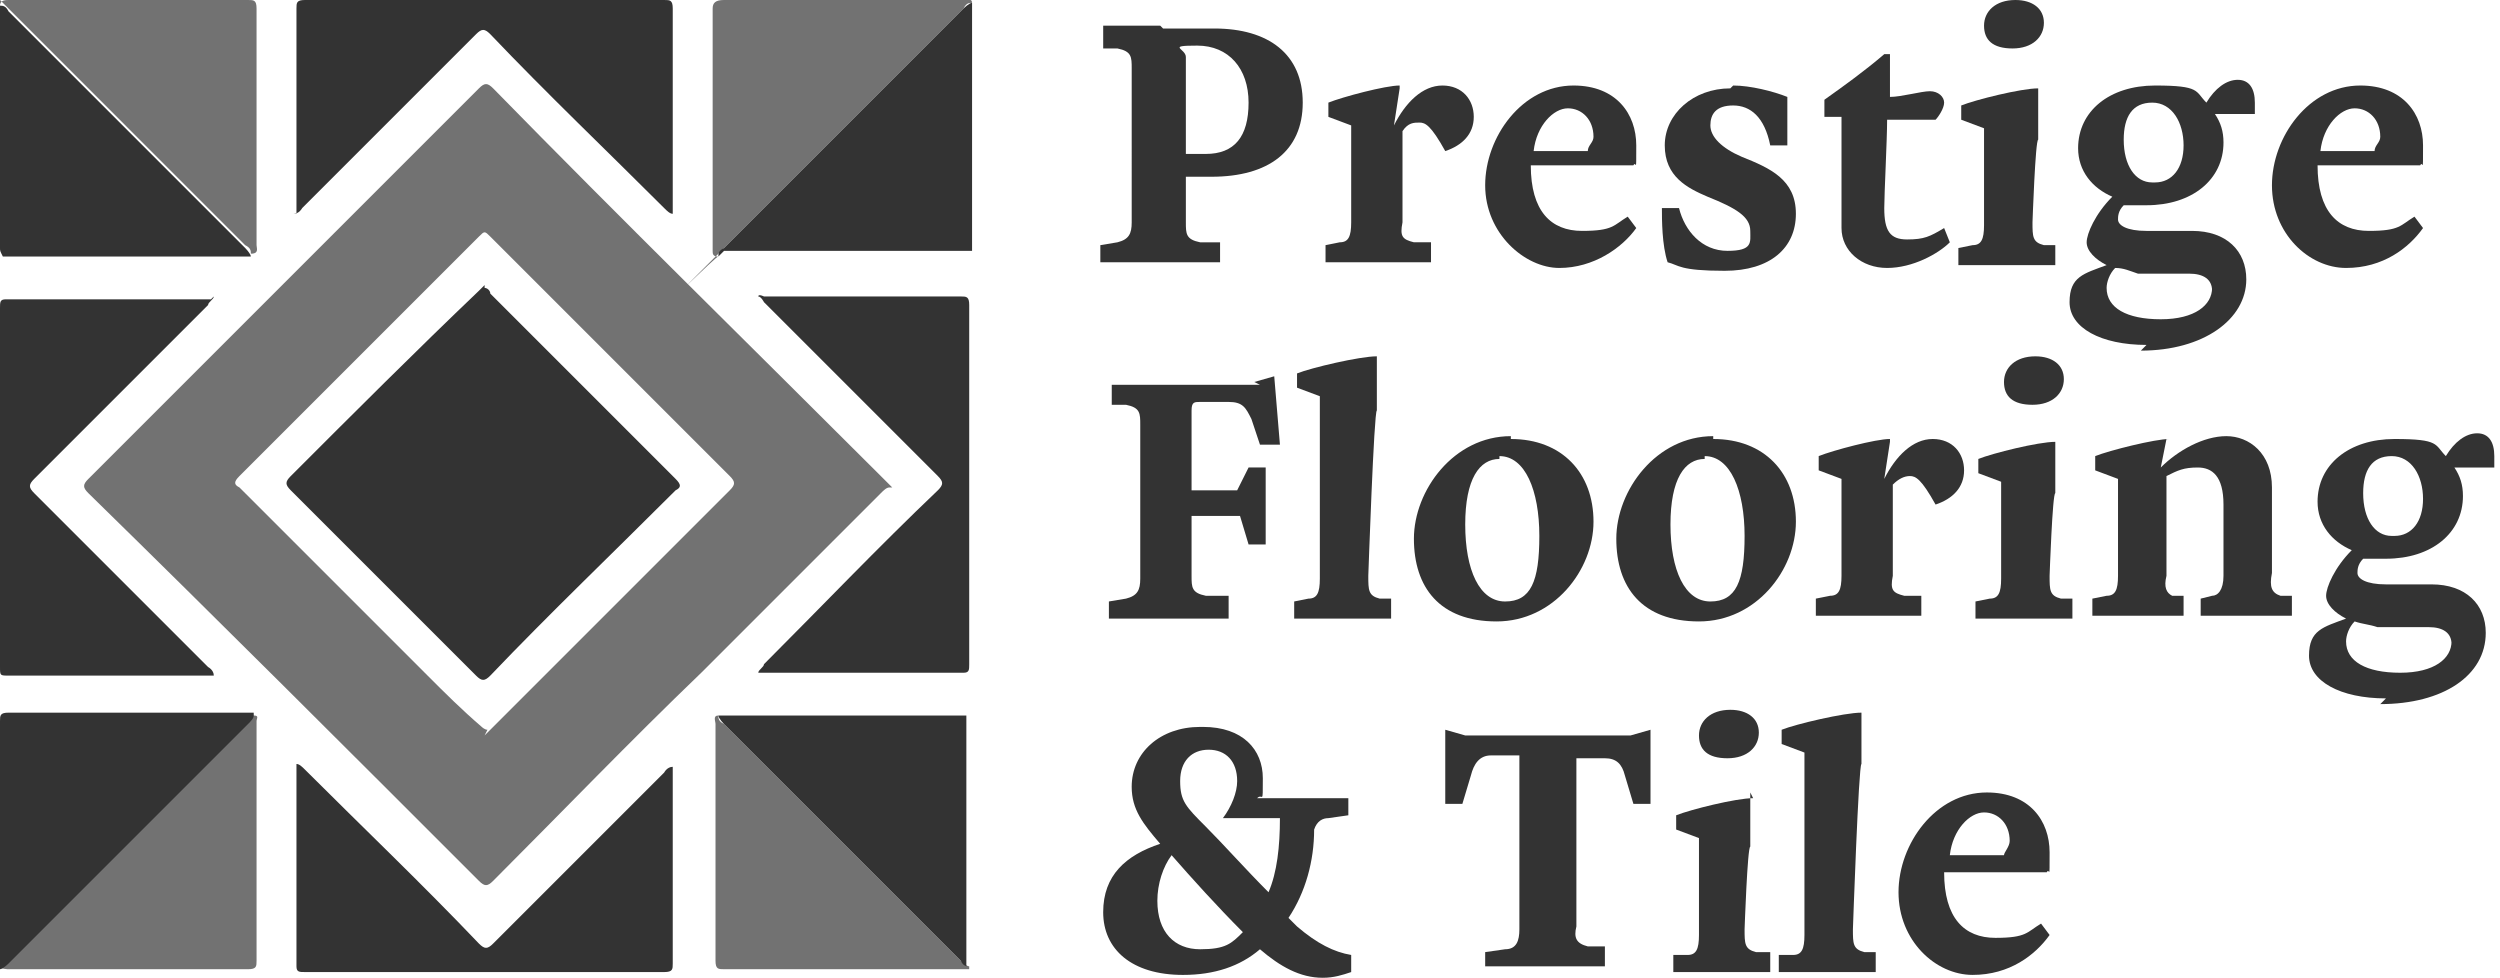 <?xml version="1.0" encoding="UTF-8"?>
<svg xmlns="http://www.w3.org/2000/svg" version="1.1" viewBox="0 0 87.7 34.3">
  <defs>
    <style>
      .cls-1 {
        fill: #727272;
      }

      .cls-2 {
        fill: #333;
      }
    </style>
  </defs>
  <!-- Generator: Adobe Illustrator 28.7.4, SVG Export Plug-In . SVG Version: 1.2.0 Build 166)  -->
  <g>
    <g id="Layer_2">
      <g id="Layer_1-2">
        <g>
          <g>
            <path class="cls-1" d="M31.2,17.1c-.1,0-.2.1-.3.2-2.1,2.1-4.2,4.2-6.3,6.3-2.5,2.4-4.9,4.9-7.3,7.3-.2.2-.3.2-.5,0-4.6-4.6-9.1-9.1-13.7-13.6-.2-.2-.2-.3,0-.5C7.7,12.2,12.2,7.7,16.8,3.1c.2-.2.3-.2.5,0,4.5,4.6,9.1,9.1,13.7,13.7,0,0,.1.1.3.3h0ZM17,25.8c0,0,.1-.1.2-.2l8.4-8.4c.2-.2.2-.3,0-.5-2.8-2.8-5.6-5.6-8.4-8.4-.2-.2-.2-.2-.4,0-2.8,2.8-5.6,5.6-8.4,8.4-.2.2-.2.3,0,.4,2.2,2.2,4.4,4.4,6.6,6.6.6.6,1.2,1.2,1.9,1.8,0,0,.1.1.2.1h0Z"/>
            <path class="cls-2" d="M26.6,23.6c0-.1.2-.2.2-.3,2-2,4-4.1,6.1-6.1.2-.2.2-.3,0-.5-2-2-4.1-4.1-6.1-6.1,0,0-.1-.2-.2-.2,0-.1.2,0,.2,0h6.9c.2,0,.3,0,.3.3v12.6c0,.2,0,.3-.2.3h-7.1s0,0,0,0h0Z"/>
            <path class="cls-2" d="M7.5,10.4c0,.1-.2.2-.2.3-2,2-4.1,4.1-6.1,6.1-.2.2-.2.3,0,.5,2,2,4,4,6.1,6.1,0,0,.2.1.2.3,0,0-.2,0-.2,0H.3c-.3,0-.3,0-.3-.3v-12.6c0-.2,0-.3.2-.3h7.1s0,0,.1,0Z"/>
            <path class="cls-2" d="M10.4,7.5c0,0,0-.2,0-.3V.3c0-.2,0-.3.3-.3h12.6C23.5,0,23.6,0,23.6.3c0,2.3,0,4.7,0,7s0,.1,0,.2c-.1,0-.2-.1-.3-.2-2-2-4.1-4-6.1-6.1-.2-.2-.3-.2-.5,0-2,2-4,4-6.1,6.1,0,0-.1.2-.3.2h0Z"/>
            <path class="cls-2" d="M23.6,26.6v7.2c0,.2,0,.3-.3.3h-12.6c-.2,0-.3,0-.3-.2v-7s0-.1,0-.1c.1,0,.2.1.3.2,2,2,4.1,4,6.1,6.1.2.2.3.2.5,0,2-2,4-4,6-6,0,0,.1-.2.3-.2h0Z"/>
            <path class="cls-1" d="M0,.2C0,0,.2,0,.3,0h8.4c.2,0,.3,0,.3.3,0,2.8,0,5.6,0,8.3,0,.1.1.3-.2.3,0-.1,0-.2-.2-.3C5.9,5.9,3.1,3.1.3.3S.2.1,0,.2Z"/>
            <path class="cls-1" d="M25.2,9c-.2,0-.2-.1-.2-.2V.3C25,.1,25.1,0,25.4,0c2.8,0,5.6,0,8.4,0,0,0,.3-.1.3.1-.1,0-.2,0-.3.2-2.8,2.8-5.6,5.6-8.4,8.4s-.2.2-.2.3h0Z"/>
            <path class="cls-1" d="M8.9,25.1c.2,0,.1.1.1.2v8.4c0,.2,0,.3-.3.3H.3c0,0-.3,0-.3-.1.2,0,.2,0,.3-.2,2.8-2.8,5.6-5.6,8.4-8.4,0,0,.2-.1.2-.3h0Z"/>
            <path class="cls-1" d="M34,33.9c0,0,0,.1,0,.1h-8.6c-.2,0-.3,0-.3-.3,0-2.8,0-5.5,0-8.3,0-.1-.1-.3.1-.3,0,.1,0,.2.2.3,2.8,2.8,5.6,5.6,8.3,8.3,0,0,.2.2.3.2h0Z"/>
            <path class="cls-2" d="M8.9,25.1c0,.1-.1.2-.2.3-2.8,2.8-5.6,5.6-8.4,8.4,0,0-.2.2-.3.2C0,33.8,0,33.8,0,33.7v-8.4C0,25.1,0,25,.3,25h8.5s0,0,.1,0h0Z"/>
            <path class="cls-2" d="M25.2,9c0-.1,0-.2.2-.3,2.8-2.8,5.6-5.6,8.4-8.4,0,0,.2-.2.3-.2,0,0,0,.2,0,.2v8.3c0,0,0,.2,0,.2,0,0,0,0,0,0,0,0-.1,0-.2,0h-8.4s-.1,0-.1,0h0Z"/>
            <path class="cls-2" d="M34,33.9c-.1,0-.2,0-.3-.2l-8.3-8.3c0,0-.2-.2-.2-.3.3,0,.7,0,1,0h7.4c.1,0,.2,0,.3,0,0,0,0,0,0,0,0,0,0,.1,0,.2v8.4c0,0,0,.1,0,.2h0Z"/>
            <path class="cls-2" d="M0,.2c.1,0,.2,0,.3.2,2.8,2.8,5.6,5.6,8.3,8.3,0,0,.2.2.2.3-1.4,0-2.8,0-4.2,0s-3,0-4.5,0c0,0,0,0,0,0C0,8.8,0,8.8,0,8.7V.4C0,.3,0,.2,0,.2h0Z"/>
            <path class="cls-1" d="M0,8.9s0,0,0,0c0,0-.1,0,0,0Z"/>
            <path class="cls-1" d="M34,9s0,0,0,0c0,0,0,0,0,0,0,0,0,0,0,0h0Z"/>
            <path class="cls-1" d="M34,25.1s0,0,0,0c0,0,0,0,0,0,0,0,0,0,0,0h0Z"/>
            <path class="cls-2" d="M17,10.1c.1,0,.2.1.2.2.9.9,1.7,1.7,2.5,2.5,1.3,1.3,2.7,2.7,4,4,.2.2.2.3,0,.4-2.2,2.2-4.4,4.3-6.5,6.5-.2.2-.3.2-.5,0-2.2-2.2-4.3-4.3-6.5-6.5-.2-.2-.2-.3,0-.5,2.2-2.2,4.4-4.4,6.6-6.5,0,0,.1-.1.2-.2h0Z"/>
          </g>
          <g>
            <path class="cls-2" d="M40.8,1c.6,0,1.3,0,1.8,0,1.9,0,3.1.9,3.1,2.6s-1.2,2.6-3.2,2.6h-.9v1.6c0,.4,0,.6.5.7h.7c0,.1,0,.7,0,.7h-4.2v-.6s.6-.1.6-.1c.4-.1.5-.3.5-.7V2.4c0-.4,0-.6-.5-.7h-.5c0-.1,0-.8,0-.8h2ZM41.7,5.4h.6c1,0,1.5-.6,1.5-1.8s-.7-2-1.8-2-.4.1-.4.4v3.4Z"/>
            <path class="cls-2" d="M49.1,3.1l-.2,1.3c.4-.8,1-1.4,1.7-1.4s1.1.5,1.1,1.1-.4,1-1,1.2c-.5-.9-.7-1-.9-1s-.4,0-.6.3v3.2c-.1.5,0,.6.4.7h.6v.7h-3.7v-.6c0,0,.5-.1.5-.1.3,0,.4-.2.4-.7v-1s0-1.7,0-1.7c0-.3,0-.7,0-.7l-.8-.3v-.5c.5-.2,2-.6,2.5-.6h0Z"/>
            <path class="cls-2" d="M55.2,3c1.5,0,2.2,1,2.2,2.1s0,.5-.1.7h-3.6c0,1.6.7,2.3,1.8,2.3s1.1-.2,1.6-.5l.3.4c-.5.7-1.5,1.4-2.7,1.4s-2.6-1.2-2.6-2.9,1.3-3.5,3.1-3.5h0ZM53.7,5.3h2c0-.2.2-.3.2-.5,0-.6-.4-1-.9-1s-1.1.6-1.2,1.5Z"/>
            <path class="cls-2" d="M60.8,3c.6,0,1.4.2,1.9.4,0,.5,0,1.3,0,1.7h-.6c-.2-1-.7-1.4-1.3-1.4s-.8.3-.8.7.4.8,1.1,1.1c1,.4,1.9.8,1.9,2s-.9,2-2.5,2-1.6-.2-2-.3c-.2-.6-.2-1.5-.2-1.9h.6c.2.8.8,1.5,1.7,1.5s.8-.3.8-.7c0-.5-.5-.8-1.5-1.2-.7-.3-1.5-.7-1.5-1.8s1-2,2.3-2h0Z"/>
            <path class="cls-2" d="M66.3,1.9v1.5c.4,0,1.1-.2,1.4-.2s.5.2.5.4-.2.5-.3.6h-1.7c0,.7-.1,2.6-.1,3.1,0,.8.2,1.1.8,1.1s.8-.1,1.3-.4l.2.5c-.4.4-1.3.9-2.2.9s-1.6-.6-1.6-1.4c0-.2,0-.8,0-1.2v-2.7s-.6,0-.6,0v-.6c.7-.5,1.4-1,2.1-1.6h.4,0Z"/>
            <path class="cls-2" d="M71.5,3v1.9c-.1,0-.2,2.9-.2,2.9,0,.5,0,.7.4.8h.4c0,.1,0,.7,0,.7h-3.4v-.6c0,0,.5-.1.5-.1.3,0,.4-.2.4-.7v-.7s0-2,0-2c0-.3,0-.7,0-.7l-.8-.3v-.5c.5-.2,2.1-.6,2.7-.6h0ZM70.7,0c.6,0,1,.3,1,.8s-.4.9-1.1.9-1-.3-1-.8.4-.9,1.1-.9Z"/>
            <path class="cls-2" d="M75.3,12.1c-1.6,0-2.7-.6-2.7-1.5s.5-1,1.3-1.3c-.4-.2-.7-.5-.7-.8s.3-1,.9-1.6c-.7-.3-1.2-.9-1.2-1.7,0-1.3,1.1-2.2,2.7-2.2s1.4.2,1.8.6c.3-.5.7-.8,1.1-.8s.6.3.6.8,0,.3,0,.4c-.7,0-1.1,0-1.4,0,.2.3.3.6.3,1,0,1.3-1.1,2.2-2.7,2.2s-.5,0-.8,0c-.2.2-.2.4-.2.5,0,.2.3.4,1,.4h1.6c1.2,0,1.9.7,1.9,1.7,0,1.4-1.5,2.5-3.7,2.5h0ZM77.6,10.2c0-.4-.3-.6-.8-.6h-1.8c-.3-.1-.5-.2-.8-.2-.2.2-.3.5-.3.7,0,.7.7,1.1,1.9,1.1s1.8-.5,1.8-1.1ZM75.6,6.4c.6,0,1-.5,1-1.3s-.4-1.5-1.1-1.5-1,.5-1,1.3c0,.9.4,1.5,1,1.5h0Z"/>
            <path class="cls-2" d="M82.8,3c1.5,0,2.2,1,2.2,2.1s0,.5-.1.7h-3.6c0,1.6.7,2.3,1.8,2.3s1.1-.2,1.6-.5l.3.4c-.5.7-1.4,1.4-2.7,1.4s-2.6-1.2-2.6-2.9,1.3-3.5,3.1-3.5h0ZM81.3,5.3h2c0-.2.2-.3.2-.5,0-.6-.4-1-.9-1s-1.1.6-1.2,1.5Z"/>
            <path class="cls-2" d="M44,13.4l.7-.2.2,2.4h-.7c0,0-.3-.9-.3-.9-.2-.4-.3-.6-.8-.6h-1c-.2,0-.3,0-.3.3v2.8c0,0,1.2,0,1.2,0,.2,0,.4,0,.4,0l.4-.8h.6v2.7h-.6l-.3-1s-.3,0-.4,0h-1.3s0,2.1,0,2.1c0,.4,0,.6.5.7h.8v.8h-4.2v-.6s.6-.1.6-.1c.4-.1.5-.3.5-.7v-5.4c0-.4,0-.6-.5-.7h-.5v-.7h5.2Z"/>
            <path class="cls-2" d="M48.3,12.5v1.9c-.1,0-.3,5.8-.3,5.8,0,.5,0,.7.4.8h.4v.7h-3.4v-.6c0,0,.5-.1.5-.1.3,0,.4-.2.4-.7v-1s0-4.7,0-4.7c0-.2,0-.7,0-.7l-.8-.3v-.5c.5-.2,2.2-.6,2.8-.6Z"/>
            <path class="cls-2" d="M53,15.4c1.8,0,2.9,1.2,2.9,2.9s-1.4,3.5-3.4,3.5-2.9-1.2-2.9-2.9,1.4-3.6,3.4-3.6h0ZM52.6,16.1c-.7,0-1.2.7-1.2,2.3s.5,2.7,1.4,2.7,1.2-.7,1.2-2.3-.5-2.8-1.4-2.8h0Z"/>
            <path class="cls-2" d="M60.1,15.4c1.8,0,2.9,1.2,2.9,2.9s-1.4,3.5-3.4,3.5-2.9-1.2-2.9-2.9,1.4-3.6,3.4-3.6h0ZM59.8,16.1c-.7,0-1.2.7-1.2,2.3s.5,2.7,1.4,2.7,1.2-.7,1.2-2.3-.5-2.8-1.4-2.8h0Z"/>
            <path class="cls-2" d="M66.3,15.5l-.2,1.3c.4-.8,1-1.4,1.7-1.4s1.1.5,1.1,1.1-.4,1-1,1.2c-.5-.9-.7-1-.9-1s-.4.1-.6.3v3.2c-.1.5,0,.6.4.7h.6v.7h-3.7v-.6c0,0,.5-.1.5-.1.3,0,.4-.2.4-.7v-1c0,0,0-1.7,0-1.7,0-.3,0-.7,0-.7l-.8-.3v-.5c.5-.2,2-.6,2.5-.6h0Z"/>
            <path class="cls-2" d="M72.1,15.4v1.9c-.1,0-.2,2.9-.2,2.9,0,.5,0,.7.4.8h.4c0,.1,0,.7,0,.7h-3.4v-.6c0,0,.5-.1.5-.1.3,0,.4-.2.4-.7v-.7s0-2,0-2c0-.3,0-.7,0-.7l-.8-.3v-.5c.5-.2,2.1-.6,2.7-.6h0ZM71.4,12.5c.6,0,1,.3,1,.8s-.4.9-1.1.9-1-.3-1-.8.4-.9,1.1-.9Z"/>
            <path class="cls-2" d="M76,15.4l-.2,1c.6-.6,1.5-1.1,2.3-1.1s1.6.6,1.6,1.8v3c-.1.5,0,.7.3.8h.4v.7h-3.2v-.6c0,0,.4-.1.4-.1.2,0,.4-.2.4-.7v-.7s0-1.8,0-1.8c0-1-.4-1.3-.9-1.3s-.7.1-1.1.3v3.5c-.1.4,0,.6.2.7h.4v.7h-3.2v-.6c0,0,.5-.1.5-.1.3,0,.4-.2.4-.7v-1c0,0,0-1.7,0-1.7,0-.3,0-.7,0-.7l-.8-.3v-.5c.5-.2,2.1-.6,2.6-.6Z"/>
            <path class="cls-2" d="M83.7,24.5c-1.6,0-2.7-.6-2.7-1.5s.5-1,1.3-1.3c-.4-.2-.7-.5-.7-.8s.3-1,.9-1.6c-.7-.3-1.2-.9-1.2-1.7,0-1.3,1.1-2.2,2.7-2.2s1.4.2,1.8.6c.3-.5.7-.8,1.1-.8s.6.3.6.8,0,.3,0,.4c-.7,0-1.1,0-1.4,0,.2.3.3.6.3,1,0,1.3-1.1,2.2-2.7,2.2s-.5,0-.8,0c-.2.2-.2.4-.2.5,0,.2.3.4,1,.4h1.6c1.2,0,1.9.7,1.9,1.7,0,1.5-1.5,2.5-3.7,2.5h0ZM86,22.6c0-.4-.3-.6-.8-.6h-1.8c-.3-.1-.5-.1-.8-.2-.2.2-.3.5-.3.7,0,.7.7,1.1,1.9,1.1s1.8-.5,1.8-1.1ZM84,18.8c.6,0,1-.5,1-1.3s-.4-1.5-1.1-1.5-1,.5-1,1.3c0,.9.4,1.5,1,1.5h0Z"/>
            <path class="cls-2" d="M42.2,25.5c1.4,0,2.1.8,2.1,1.8s0,.5-.2.7h3.2v.6s-.7.1-.7.1c-.2,0-.4.1-.5.4,0,1.1-.3,2.2-.9,3.1.1.1.2.2.3.3.7.6,1.3.9,1.9,1v.6c-.3.1-.6.2-1,.2-.8,0-1.5-.4-2.2-1-.7.6-1.6.9-2.7.9-1.8,0-2.8-.9-2.8-2.2s.8-2,2-2.4c-.6-.7-1-1.2-1-2,0-1.2,1-2.1,2.4-2.1h0ZM43.6,32.7c-.9-.9-1.8-1.9-2.5-2.7-.3.4-.5,1-.5,1.6,0,1.1.6,1.7,1.5,1.7s1.1-.2,1.5-.6ZM44.5,31.3c.3-.7.4-1.6.4-2.6h-2c.3-.4.5-.9.5-1.3,0-.7-.4-1.1-1-1.1s-1,.4-1,1.1.2.9.9,1.6c.6.6,1.4,1.5,2.2,2.3h0Z"/>
            <path class="cls-2" d="M52.1,34v-.6s.7-.1.7-.1c.4,0,.5-.3.5-.7v-5.5c0-.2,0-.4,0-.6h-1c-.4,0-.6.3-.7.7l-.3,1h-.6s0-2.6,0-2.6l.7.2h5.8l.7-.2v2.6s-.6,0-.6,0l-.3-1c-.1-.4-.3-.6-.7-.6h-1c0,.1,0,.3,0,.4v5.5c-.1.4,0,.6.4.7h.6c0,.1,0,.7,0,.7h-4.2Z"/>
            <path class="cls-2" d="M61.4,27.8v1.9c-.1,0-.2,2.9-.2,2.9,0,.5,0,.7.4.8h.5c0,0,0,.7,0,.7h-3.4v-.6c0,0,.5,0,.5,0,.3,0,.4-.2.4-.7v-.7s0-2,0-2c0-.3,0-.7,0-.7l-.8-.3v-.5c.5-.2,2.1-.6,2.7-.6h0ZM60.7,24.9c.6,0,1,.3,1,.8s-.4.9-1.1.9-1-.3-1-.8.4-.9,1.1-.9Z"/>
            <path class="cls-2" d="M65.3,24.9v1.9c-.1,0-.3,5.8-.3,5.8,0,.5,0,.7.4.8h.4v.7h-3.4v-.6c0,0,.5,0,.5,0,.3,0,.4-.2.4-.7v-1s0-4.7,0-4.7c0-.2,0-.7,0-.7l-.8-.3v-.5c.5-.2,2.2-.6,2.8-.6h0Z"/>
            <path class="cls-2" d="M69.7,27.8c1.5,0,2.2,1,2.2,2.1s0,.5-.1.7h-3.6c0,1.6.7,2.3,1.8,2.3s1.1-.2,1.6-.5l.3.4c-.5.7-1.4,1.4-2.7,1.4s-2.6-1.2-2.6-2.9,1.3-3.5,3.1-3.5h0ZM68.3,30h2c0-.1.2-.3.2-.5,0-.6-.4-1-.9-1s-1.1.6-1.2,1.5Z"/>
          </g>
        </g>
      </g>
    </g>
  </g>
</svg>